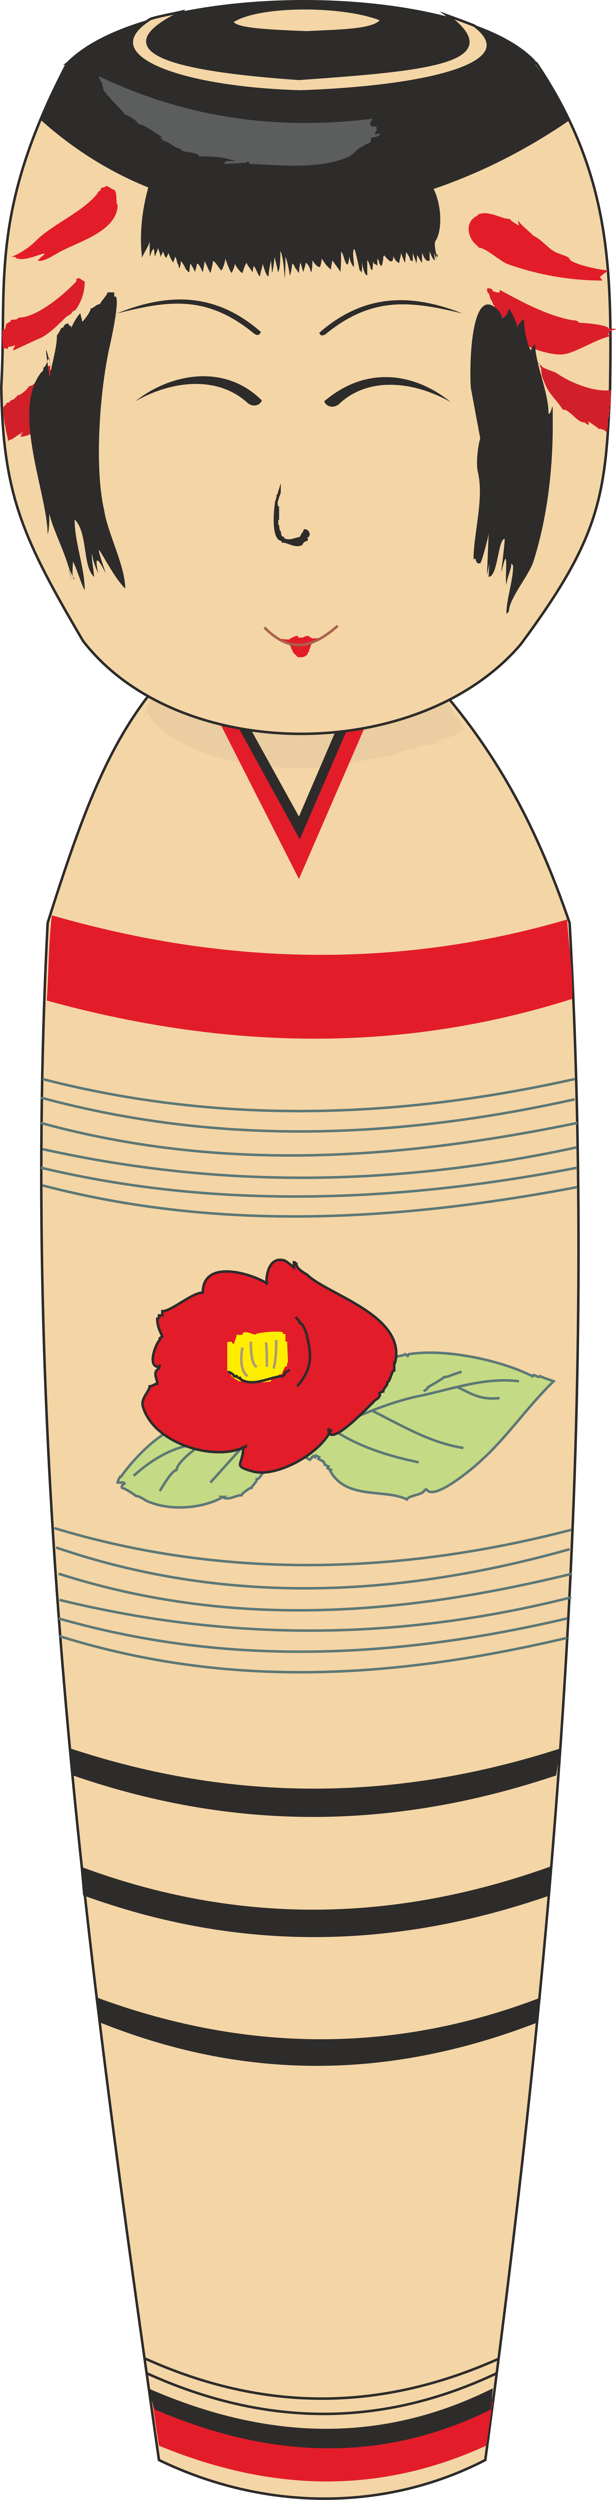 <svg height="284.316" viewBox="0 0 52.596 213.237" width="70.128" xmlns="http://www.w3.org/2000/svg"><path style="fill:#f4d5a6;stroke:#2d2c2b;stroke-width:.216;stroke-miterlimit:10.433" d="M289.934 368.529c-7.416 6.12-10.008 12.168-14.04 24.912-2.376 46.368 3.456 88.776 9.504 131.112 9.072 4.392 19.368 4.392 27.864 0 5.904-43.776 9.648-87.552 7.2-131.112-2.88-8.352-6.84-16.632-15.768-24.84z" transform="translate(-271.826 -314.718)"/><path style="fill:#e31c2a" d="M276.254 392.793c14.688 4.248 29.448 4.608 43.992.36.144 2.376.504 4.464.432 6.768-13.608 4.32-28.368 4.68-44.856.144.144-2.088.144-4.824.432-7.272z" transform="translate(-271.826 -314.718)"/><path style="fill:#eacda0" d="M285.398 372.849c-.72.36-.144.144-.36.504h-.072c0 .144-.144.648-.144.792h-.144c0 .144-.072.504-.072.648h-.144c.144 0 0 0 0 .216h-.072v.288l-.216.288h.288l.144.144.072.072c0 .648 2.376 2.232 2.88 2.376 4.032 2.088 10.584 2.664 15.12 1.44l3.024-.504c0-.288 1.584-.576 1.8-.576v-.144c.36-.144 1.368-.144 1.656-.36v-.144c.288-.144 1.512-.288 1.512-.648-1.224.504 0 .36.216 0 0-.216.144 0 .144-.216h.36v-.288h-.144v-.288c-.216 0 0-.072-.216-.072 0 .072.216 0 0-.288-.216 0 0-.144-.216-.144 0 .144.216 0 0-.216-.288 0-.36-.576-.504-.72h-.072s0-.216-.216-.216c.216.216.216 0 0-.288l-.144-.144h-.144v-.072h-.072l-.144-.144c.144.144 0 0 0-.288-.216 0 0-.072-.216-.072 0 .072.216 0 0-.288-.144 0-.216-.288-.216-.36h-.144c-.072-.144-.432-.792-.432-1.08l-.072-.144h-.144l-.072.288c-.504 0-1.368.936-1.872 1.008-1.44.648-3.456.792-4.968 1.152-3.024.936-7.776 1.08-10.8 0v-.072c-1.656 0-3.528-.936-5.04-.936l-.144-.144-.144-.072-.072-.288z" transform="translate(-271.826 -314.718)"/><path style="fill:#2d2c2b" d="m292.094 374.865 5.256 9.504 4.392-10.224 1.224.36c-1.872 4.608-3.816 8.784-5.616 12.24-2.232-3.384-4.32-7.128-6.12-11.592z" transform="translate(-271.826 -314.718)"/><path style="fill:#e31c2a" d="m291.446 375.44 5.976 10.873 4.968-11.52 1.368.144-6.408 14.76-7.56-14.904z" transform="translate(-271.826 -314.718)"/><path style="fill:none;stroke:#5c7876;stroke-width:.216;stroke-miterlimit:10.433" d="M275.462 406.76c15.12 3.889 30.24 3.385 45.432 0" transform="translate(-271.826 -314.718)"/><path style="fill:none;stroke:#5c7876;stroke-width:.216;stroke-miterlimit:10.433" d="M275.318 408.345c15.192 4.104 30.312 3.528 45.576.144" transform="translate(-271.826 -314.718)"/><path style="fill:none;stroke:#5c7876;stroke-width:.216;stroke-miterlimit:10.433" d="M275.318 410.505c15.552 4.248 30.672 3.096 45.792 0" transform="translate(-271.826 -314.718)"/><path style="fill:none;stroke:#5c7876;stroke-width:.216;stroke-miterlimit:10.433" d="M275.462 412.737c15.264 3.384 30.168 3.168 45.576-.144" transform="translate(-271.826 -314.718)"/><path style="fill:none;stroke:#5c7876;stroke-width:.216;stroke-miterlimit:10.433" d="M275.318 414.32c14.184 3.385 29.448 3.169 45.792 0" transform="translate(-271.826 -314.718)"/><path style="fill:none;stroke:#5c7876;stroke-width:.216;stroke-miterlimit:10.433" d="M275.462 415.833c15.192 3.96 30.384 3.024 45.648.144m-44.64 29.088c14.472 4.392 29.448 3.96 44.136.144" transform="translate(-271.826 -314.718)"/><path style="fill:none;stroke:#5c7876;stroke-width:.216;stroke-miterlimit:10.433" d="M276.614 446.72c14.544 4.969 29.232 4.249 43.848.145" transform="translate(-271.826 -314.718)"/><path style="fill:none;stroke:#5c7876;stroke-width:.216;stroke-miterlimit:10.433" d="M276.83 448.953c14.904 4.752 29.376 3.528 43.848 0" transform="translate(-271.826 -314.718)"/><path style="fill:none;stroke:#5c7876;stroke-width:.216;stroke-miterlimit:10.433" d="M276.902 451.185c14.76 3.6 29.088 3.456 43.704-.216" transform="translate(-271.826 -314.718)"/><path style="fill:none;stroke:#5c7876;stroke-width:.216;stroke-miterlimit:10.433" d="M276.83 452.769c13.608 3.888 27.72 3.672 43.416 0" transform="translate(-271.826 -314.718)"/><path style="fill:none;stroke:#5c7876;stroke-width:.216;stroke-miterlimit:10.433" d="M276.902 454.28c14.544 4.537 28.656 3.6 43.344.145" transform="translate(-271.826 -314.718)"/><path style="fill:#2d2c2b" d="M277.838 463.857c.072.72.144 1.512.216 2.304 14.4 4.968 27.936 4.464 41.256 0 .144-.792.216-1.584.36-2.304-14.04 4.536-27.936 4.608-41.832 0zm.864 10.08c.072.792.144 1.656.216 2.448 13.248 4.824 26.424 4.68 39.888 0v-2.448c-13.464 4.824-26.784 4.968-40.104 0zm1.368 11.16c.144.72.216 1.44.36 2.16 12.96 5.184 25.272 4.608 37.224 0 .144-.72.216-1.44.36-2.16-11.808 4.536-24.48 4.968-37.944 0z" transform="translate(-271.826 -314.718)"/><path style="fill:#e31c2a" d="M284.822 519.585c.216 1.224.36 2.448.576 3.744 9.432 3.888 18.648 4.248 27.936 0 .216-1.296.36-2.52.576-3.744-9.864 4.536-19.584 4.608-29.088 0z" transform="translate(-271.826 -314.718)"/><path style="fill:#2d2c2b" d="M284.462 518.433c10.512 4.608 20.232 4.608 29.448 0-.072.576-.072 1.152-.144 1.8-9.288 4.608-18.864 4.248-28.728 0-.216-.648-.432-1.224-.576-1.8z" transform="translate(-271.826 -314.718)"/><path style="fill:none;stroke:#2d2c2b;stroke-width:.216;stroke-miterlimit:10.433" d="M284.318 517.137c10.296 4.68 20.232 4.608 29.952 0" transform="translate(-271.826 -314.718)"/><path style="fill:none;stroke:#2d2c2b;stroke-width:.216;stroke-miterlimit:10.433" d="M284.246 515.913c10.08 4.536 20.016 4.536 30.168 0" transform="translate(-271.826 -314.718)"/><path style="fill:#c5da84;stroke:#5c7876;stroke-width:.216;stroke-miterlimit:10.433" d="M297.35 437.865c-.072-.072-.288-.576-.288-.576.216.504 0 0 .144-.216-.216-.144-.072-.504-.072-.576l-.072-.072c-.072-.432 1.008-1.872 1.224-2.16 1.368-1.584 3.456-4.248 5.472-4.392l.072.072v.288c.072-.072.36.072.504.144l-.144.288s2.16-.288 2.232-.432l.216.144.072-.144c2.952-.504 7.704.432 10.584 1.872.072-.288.504.216.648 0 .288.144.792.288 1.152.432-2.16 2.088-4.032 4.824-6.12 6.696-.576.576-3.96 3.456-4.68 2.592l-.072-.072-.144.072c-.144.432-1.368.432-1.512.792-1.872-.936-5.184.072-6.552-2.448l.072-.072-.288-.144.072-.144-.288-.144.072-.072c-.072.072 0 0-.216-.144v-.072l-.432-.216.072-.144-.288-.144-.072.144-.216-.144c.216.144 0 0-.072.216l-.144.144-.648-.36.072-.144-.288-.288v-.144s-.144-.072-.072-.288c-.216-.144 0-.144-.144-.288.072-.216.072-.216.144.144z" transform="translate(-271.826 -314.718)"/><path style="fill:none;stroke:#5c7876;stroke-width:.216;stroke-miterlimit:10.433" d="M297.782 437.865c.288-.36.432-.432.72-.576 2.736-1.296 6.264-2.952 9.288-3.528 2.664-.576 5.472-1.584 8.352-1.224m-15.12 3.528c.144-.648.504-.936.72-1.512.072 0 2.952-3.024 3.096-3.312" transform="translate(-271.826 -314.718)"/><path style="fill:none;stroke:#5c7876;stroke-width:.216;stroke-miterlimit:10.433" d="M303.614 435.057c2.592 1.296 4.968 2.736 7.776 3.168m-3.384-4.825c.072-.071.36-.215.36-.36 0 0 1.296-.72 1.368-.863.216.072 1.224-.432 1.512-.432m-11.016 4.895c2.232 1.513 4.896 2.305 7.344 2.809m3.312-6.409c1.368.649 1.944 1.08 3.6.937" transform="translate(-271.826 -314.718)"/><path style="fill:#c5da84;stroke:#5c7876;stroke-width:.216;stroke-miterlimit:10.433" d="M293.75 437.217c-.72-.864-1.944-1.512-3.096-1.512 0 .216.144.288.144.432-.36 0-1.008-.36-1.512-.36-2.664 0-5.544 2.664-7.128 4.896h-.072s-.216.36-.216.504h.504l.072.072-.216.216v.144l.144.072c.144 0 1.008.576 1.08.648.288 0 .648.288.936.432 1.944.864 4.752.648 6.48-.36h-.072c.576.36 1.08-.144 1.656-.144 0-.144.72-.648.864-.648 0-.144.432-.432.432-.72.216 0 .36-.36.504-.504.144 0 .36-.504.36-.648.144 0 .144-.288.144-.432h.144c.072-.072.072-.72.072-.936l-.072-.072c-.216 0-.288-.144-.504-.144 0-.072-.072-.216-.072-.288l-.072-.144-.144-.072c-.072 0-.288-.216-.36-.216l-.072-.144z" transform="translate(-271.826 -314.718)"/><path style="fill:none;stroke:#5c7876;stroke-width:.216;stroke-miterlimit:10.433" d="M293.75 438.729c-.288-.144-.288-.216-.432-.216 0-.216-.504-.216-.576-.216-3.6-1.08-6.552-.36-9.504 2.304" transform="translate(-271.826 -314.718)"/><path style="fill:none;stroke:#5c7876;stroke-width:.216;stroke-miterlimit:10.433" d="M288.854 438.08c-.504.289-1.944 1.44-1.944 2.017-.504.144-1.152 1.368-1.44 1.8m5.832-3.96c-.144-.072-.504-.504-.72-.504 0-.36-.36-.216-.432-.36V437c0 .072 0 0-.216 0v-.144h-.288v-.072c-.072 0-.504-.144-.648-.144m3.744 1.657h-.36l-2.592 2.88" transform="translate(-271.826 -314.718)"/><path style="fill:#e31c2a;stroke:#2d2c2b;stroke-width:.216;stroke-miterlimit:10.433" d="M294.614 424.185c-1.368-.864-5.472-2.088-5.472.792-.936 0-2.664 1.584-3.456 1.584v.36h-.288c0 .144 0 .288-.144.288 0 .648.216 1.008.432 1.512l-.216.144v.144c-.288.216-1.152 2.304-.072 2.304h.072c-.288 0 0 0 0-.216 0 .144-.072.216-.072.36-.576.288-.144.864-.144 1.296-.216 0-.432.216-.648.216 0 .432-.792 1.008-.576 1.728.936 3.24 6.336 4.752 8.784 3.384 0 .072-.072.072-.216.072 0 1.584-1.008 1.584.864 2.088 1.944.504 5.616-1.44 6.624-3.528v-.072c0 .072 0 0-.216 0 0 1.8 3.672-2.232 3.816-2.304.072-.144.432-.36.432-.36l.144-.216c0-.144 0-.216-.144-.216.144 0 .36-.144.432-.144 0-.288.36-.432.36-.792.216 0 .36-1.008.576-1.008v-.648h.072c1.008-4.032-5.832-5.832-7.488-7.488-.216-.144-.936-.504-.936-.936-.216 0 0-.144-.216-.144v.432s-.72-.576-.792-.576c-1.728-.504-1.584 2.376-1.512 1.944z" transform="translate(-271.826 -314.718)"/><path style="fill:#ffed00" d="M292.31 432.537c-.144 0-.504-.288-.576-.288l-.144-.144c0-.144-.36-.504-.36-.504v-2.376l.144-.072c-.144.072 0 0 .216 0 0 .072.144.216.216.216 0-.216.216-.504.216-.792h.504c0-.504 1.008 0 1.08 0 0-.216 2.16-.36 2.376-.216v.144h.216v.648h.144l.072 1.8h-.072v.288c-.216 0 0 .072-.216.072 0 .144-.216.432-.216.576l-.144.072h-.144v.144l-.072.144h-.216v.072h-.36v.216c-.216.072-2.016.216-2.232.072v-.072c-.144 0-.432-.216-.576-.216.144 0 .36.288.144.216z" transform="translate(-271.826 -314.718)"/><path style="fill:none;stroke:#af987a;stroke-width:.216;stroke-miterlimit:10.433" d="M292.526 429.657c-.144.792-.216 1.944.432 2.448m.288-2.952c0 .504 0 1.944.504 2.16m.792-2.088c.072.648.072 1.44.072 2.088m.792-2.304c0 .864 0 1.584-.216 2.448" transform="translate(-271.826 -314.718)"/><path style="fill:none;stroke:#2d2c2b;stroke-width:.216;stroke-miterlimit:10.433" d="M291.302 431.745c.144 0 .504.216.504.36h.216v.144c0-.144 0 0 .288 0v.072c1.08.792 2.664-.216 3.672-.216l.144-.144v-.072l.072-.144s.432-.144.216-.144m.648-4.536c.144.144.36.36.36.504.288 0 .648 1.008.648 1.296.432 1.728.288 2.736-.864 4.104" transform="translate(-271.826 -314.718)"/><path style="fill:#f4d5a6;stroke:#2d2c2b;stroke-width:.216;stroke-miterlimit:10.433" d="M277.55 320.145c7.56-5.472 32.472-5.832 40.104 0 6.336 9.432 6.408 17.496 6.264 27.576-.36 9.288-.792 12.744-7.632 21.96-8.712 10.224-29.232 10.224-37.368-.288-5.112-8.712-6.84-12.384-6.984-21.672.504-8.712-1.08-14.832 5.616-27.576z" transform="translate(-271.826 -314.718)"/><path style="fill:#2d2c2b" d="M277.55 320c7.056-7.055 33.408-6.983 39.96-.143.936 3.888-14.472 6.552-21.384 6.408-6.408.144-18.072-2.304-18.576-6.264z" transform="translate(-271.826 -314.718)"/><path style="fill:#f4d5a6;stroke:#2d2c2b;stroke-width:.216;stroke-miterlimit:10.433" d="M291.662 316.545c2.304-1.512 9.648-1.44 12.744-.144-.504.936-3.672.936-6.408 1.08-3.672-.144-6.264-.288-6.336-.936z" transform="translate(-271.826 -314.718)"/><path style="fill:#f4d5a6;stroke:#2d2c2b;stroke-width:.216;stroke-miterlimit:10.433" d="M287.486 315.68c-.864.217-1.872.36-2.808.649-5.04 3.168 2.52 5.904 12.816 6.192 10.44-.36 19.224-2.304 14.832-5.616-.72-.288-1.512-.576-2.304-.864 5.544 4.104-2.664 4.68-12.672 5.4-7.128-.504-18.432-1.728-9.864-5.76z" transform="translate(-271.826 -314.718)"/><path style="fill:#2d2c2b" d="M277.55 320c-.648 1.44-1.656 3.385-2.304 4.897 13.032 11.736 31.176 9.72 45.216.072-1.008-1.8-1.944-3.528-3.312-5.256-13.536 8.064-26.712 8.208-39.6.288z" transform="translate(-271.826 -314.718)"/><path style="fill:#5c5d5d;stroke:#2d2c2b;stroke-width:.216;stroke-miterlimit:10.433" d="M279.926 320.937c7.056 3.456 14.976 4.968 24.12 3.744-.144 0-.504.36-.504.648l.072.072c.144 0 .792.072.504.072 0 .144-.072.216-.144.216.072 0 .216.072.36.072-.072 0-.36.216-.36.288 0 0 .216-.072.288-.072v.072h.288c-.144 0 0 .072-.144.072 0 .288-.216.288-.288.288v.072l-.504.072c0 .648-.432.36-.792.792-.36 0-.792.72-1.224.864-2.88 1.224-6.696.576-9.504.576 0 .144.648 0 .72 0v-.072c.36-.288.216.216-.216 0-.576.072-1.368.072-1.872.072 0-.144.36-.432.432-.432-1.296-.36-2.736.072-4.104-.648 2.808.288 1.368.72.144 0 2.664.288 1.224.72 0-.144l-.072-.072c-.36 0-1.008-.648-1.368-.648.072 0-.504-.432-.576-.432h-.144l-.072-.072h.36c-.36-.216-1.224-.936-1.8-.936 0-.36-1.008-.792-1.224-.936v-.072l-1.152-1.224-.072-.072c0-.144-.216-.144-.216-.144v-.144s-.144 0-.144-.144c-.144 0 0-.144-.144-.144l-.072-.432h-.072v-.288c-.144 0 0-.072-.144-.072v-.144h-.072c0-.072 0-.576-.288-.648z" transform="translate(-271.826 -314.718)"/><path style="fill:#2d2c2b" d="M307.862 329.649c1.584 1.008 1.944 4.392 1.152 5.616-.144.144 0 .936.072 1.152h.072c.144.36-.144.216-.144-.216 0 .216.072.504.072.72 0-.216-.216-.504-.216-.792 0 .144.072.576.072.792-.144 0-.432-.72-.432-.792v.792c-.288.216-.504-.288-.648-.648v.864c-.072 0-.36-.648-.432-.648 0 .216 0 .504-.072.72 0-.288-.288-.72-.288-1.008v.792c-.072 0-.144-.072-.216-.072 0-.216-.216-.504-.36-.72 0 .288-.072.576-.072.936-.144-.216-.288-.648-.36-.864 0 .36-.144.648-.144.864-.216 0-.504-.432-.504-.648 0 .936-.432.432-.792 0l-.072.144c0 .288-.072.576-.144.792-.144-.144-.216-.216-.216-.432l-.144-.216v.72c0-.216-.144-.216-.288-.288l-.072-.216c0 .288-.072.648-.072.792l-.144-.144c0-.144-.216-.72-.288-.72v1.296c-.288-.072-.432-.936-.432-1.224 0 .288 0 .792-.072 1.008 0-.072-.072-.216-.144-.216-.072-.36-.288-1.368-.432-1.8h-.072c-.144.432.072 1.152 0 1.512-.648-.792-.144-1.656-.504-.216-.288 0-.36-1.008-.576-1.08 0 .432 0 1.44-.072 1.728 0-.144-.576-.792-.648-1.008a3.062 3.062 0 0 0-.144.792c-.288-.216-.648-.72-.144 0l-.648-.936c0 .216-.072.504-.144.72-.288 0-.504-.36-.648-.576 0 .072 0 1.008-.144 1.008 0-.216-.216-.72-.432-.792 0 .144-.144.576-.216.792l-.216-.792c-.072.072-.144.648-.144.864-.216-.216-.432-.792-.144 0-.072-.216-.288-.792-.432-.792 0 .216-.144 1.008-.216 1.008 0-.288-.216-1.296-.36-1.584 0 .576 0 1.296-.072 1.872 0-.504-.144-2.016-.36-2.376 0 .36 0 1.656-.216 1.8 0-.216-.288-1.296-.288-1.296 0 .288-.144 1.296-.216 1.368 0-.36-.072-.72-.072-1.08-.072.288-.216 1.008-.216 1.368-.216 0-.432-.864-.504-1.08 0 .288-.216.72-.216 1.08-.216-.072-.36-.792-.576-.864 0 .216-.072.36-.072.576-.072-.288-.432-.576-.504-.864-.144.144-.288.648-.36.864-.144 0-.576-.576-.648-.792 0 .216-.216.72-.288.792-.144-.216-.432-.864-.504-1.224-.072.36-.216.864-.36 1.008-.144-.072-.504-.792-.72-.792 0 .216-.144.792-.216 1.008-.144-.216-.36-.792-.504-1.008 0 .216-.144.936-.144.936-.144-.216-.288-.72-.504-.72 0 .216-.144.504-.144.72-.072-.144-.36-.72-.432-.72 0 .216-.072.504-.072.72-.144 0-.216-.216-.288-.216 0-.072-.36-.72-.432-.72 0 .216-.072.504-.144.648 0-.144-.072-.216-.072-.36-.144-.072-.144-.648-.288-.648 0 .144-.144.36-.144.504a4.839 4.839 0 0 1-.432-.864c0 .144-.144.36-.144.432-.144 0-.288-.504-.288-.576 0 .144-.216.36-.216.576 0-.288-.216-.72-.216-.864 0 .144-.216.576-.288.792 0-.216-.072-.504-.072-.72l-.072.072c-.144.144-.216.504-.288.648v-1.296c-.144.504-.504.936-.648 1.368-.288-2.376.072-4.968 1.08-7.704 7.416 2.592 15.336 3.168 22.824.648z" transform="translate(-271.826 -314.718)"/><path style="fill:#e31c2a" d="M281.438 330.873c-.144-.072-.36-.288-.576-.288 0 .072-.216.144-.36.144l-.072.072v.072l-.072.144c-.144 0-.216.144-.216.216-1.368 1.656-3.816 2.592-5.256 4.032a6.554 6.554 0 0 1-2.088 1.368h.36v.072c.792.504 3.096-.864 2.304-.144-.072 0-.36.36-.432.36.432.216 1.368-.432 1.656-.576 1.512-.936 5.184-1.8 5.184-4.176-.216 0 .072-1.296-.432-1.296 0-.072-.072-.216 0 0z" transform="translate(-271.826 -314.718)"/><path style="fill:#db1e2a" d="M278.342 338.72c-1.08 1.153-3.384 3.097-4.968 3.097 0 .216-.576.144-.648.216v.144h-.144c0 .072-.144.144-.216.144-.576 2.52.504-.72-.144.504h-.144c-.144.216 0 1.368 0 1.728 0-.216.36-.072.432-.072v-.144c.072-.072.576-.072.576-.216v.216h-.072l-.072.288 2.016-.936c.864-.288 1.8-1.224 2.52-1.944.072-.072.504-.216.504-.432.072 0 .216-.144.288-.144.504-.72.792-1.512.792-2.448-.144 0-.36-.288-.576-.288 0 .072-.072.072-.144.072z" transform="translate(-271.826 -314.718)"/><path style="fill:#d2202a" d="M279.134 345.2c0-.287-.216-.647-.216-.72-1.296 0-1.44.937-2.376 1.44 0 .145-.288.36-.432.36v-.36c-.792 0-1.008 1.729-1.8 1.729-.144.288-.72.792-1.008.792 0 .072-.144.216-.216.216v.072s-.288.144-.36.144c0 .144-.072 0-.072.144l-.288.072v.144h-.144c.144 0 0 0 0 .144h-.072c-.144 0 .072 1.728.144 1.728 0 .432.216.864.216 1.296l.072-.144c.288 0 .792-.504 1.08-.576 0-.072.072-.144.144-.144-.072 0-.216.36-.216.432 1.296 0 3.672-2.232 4.248-3.456.216 0 .288-.504.432-.576 0-.144.216-.72.288-.72v-.288c.144 0 .216-.36.216-.432.216 0 .144-1.152.216-1.296h.072v-.144z" transform="translate(-271.826 -314.718)"/><path style="fill:#e31c2a" d="M312.83 335.84c-1.008-.503-1.512-2.16-.216-2.735v-.072c.936-.432 1.944.36 2.736.36.072.144.72.576.864.576-.144 0-.144-.36-.144-.504 0 .288 1.08 1.08 1.296 1.368.576.216 1.224 1.008 1.728 1.296.288.216 1.008.36 1.296.576l.144.216c.576.432 2.736.864 3.24.864 0 0-.72.504-.72.576l.216.288a24.23 24.23 0 0 1-7.992-1.368c-.72-.216-1.944-1.44-2.592-1.44l-.072-.072c.072 0 .36.072.216.072z" transform="translate(-271.826 -314.718)"/><path style="fill:#db1e2a" d="M314.486 339.44c2.016 1.08 3.96 2.16 6.192 2.593.144 0 .504 0 .576.216.432 0 2.16.144 2.52.432v.072h.576l.072.072c-.216 0-.648.144-.648.432l.072.072.216.072c-.864 0-2.88 1.296-3.96 1.512-1.296.288-4.536-.936-5.112-2.016v-.072c.288 0 .648.36.792.36 0-.144-.072-.216-.072-.288l-.072-.072c-.432 0-.648-1.08-1.008-1.08-.072-.144-.504-.576-.504-.792-.072 0-.144-.288-.216-.288v-.144h-.072v-.144c-.144 0-.216-.576-.288-.648h-.072l-.072-.288v-.072l.072-.072c.144 0 .216.072.36.072 0 .216.072 0 .072.216h.216v.072h.36c0-.216.072-.072 0-.216h.072c-.072.144 0 .144-.072 0z" transform="translate(-271.826 -314.718)"/><path style="fill:#d2202a" d="M317.726 345.56c0 .073.216.289.288.289 0 .288 1.224.576 1.368.72 1.152.792 3.096 1.584 4.536 1.44l.072.072v.072c-.072.216.072.936-.072 1.224h-.072l.072.504h-.072v.432h-.072c-.072.144 0 .72-.072.936h-.072l.072.216-.072.072h-.072l-.144-.144c-.144 0-.288-.144-.432-.072-.072-.072-.864-.648-.936-.648 0 .072.072.144.072.288-.072 0-.36-.144-.36-.216-.648.072-1.296-1.152-1.872-1.08-.504-.792-1.152-1.296-1.512-2.16l-.288-.72-.072-.72h-.072v-.288l-.144-.072c.144.072 0 0-.144 0z" transform="translate(-271.826 -314.718)"/><path style="fill:#2d2c2b" d="M276.038 347.073c.144-1.152.648-2.592.648-3.744 0 0 .36-.504.36-.648h.144c.144-.216.144-.36.504-.36 0 .36.216 0 .216.36.144-.36.648-1.224.792-1.224 0 .216.144.504.144.72.216-.216.72-.864.72-1.152.288 0 .432-.36.792-.36 0-.144.648-.792.648-1.008h.576v.36h.144c.288.504-.36 3.456-.504 4.104-.864 3.744-1.368 10.368-.504 14.112.288 1.944 1.8 4.752 1.8 6.696-1.512-1.512-3.168-5.76-1.656-1.296-.648-1.296-1.008-1.656-.648 0-.216-.504-.504-1.152-.504-1.656-.144.144.144 1.44.144 1.944-1.008-.936-.504-3.744-1.656-4.896 0 2.016.864 4.104.864 6.048-.36-.648-.648-1.8-1.008-2.448 0 .36-.144 1.512.144 1.512-.144-.216-.504-.864-.504-1.152 0 .432.216.936.216 1.44 0-1.656-1.512-4.248-1.872-5.904 0 .504 0 1.296-.144 1.8 0-3.456-3.168-10.656-.504-13.896h.144c-.144 0 0 0 0-.36.144 0 .36-.504.36-.648l.144-.144c0 .288.144.648.144.792-.936-3.888 0 1.152-.144 1.008zm36 .792c-.144-1.152-.144-9.504 2.448-6.552 0 0 .216.36.216.504.36 0 .576-.648.576-.792.216.288.72 1.296.72 1.656 0-.216.432-.72.576-.72 0 .864.216 2.016.576 2.664 0-.216.36-.504.36-.648 0 1.8 1.152 4.104 1.152 6.048.36 0 .36-1.944.36 1.008 0 3.888-.504 7.992-1.656 11.592-.36 1.152-2.088 3.168-2.088 4.248l-.216.216c0-1.296.576-2.808.576-4.104l-.144-.216c0 .504-.432 1.368-.432 1.872-.144-.504.216-3.816-.36-1.368-.216 1.008.216-1.944.216-2.592-.576 0-.576 3.24-1.368 3.24 0-.792.216-2.952.576-3.6l-.72 3.456.144-3.6c0 .288-.576 2.448-.72 2.592h-.216c-.72-.648.936-2.448-.144-.288 0-.144-.216-.144-.216 0 0-2.304.936-5.256.36-7.56-.144-.648 0-2.16.216-2.808zm-12.96-4.752c4.248-3.744 8.568-3.096 12.24-1.656-4.248-1.008-7.632-1.584-11.736 1.8-.36.144-.36.072-.504-.144z" transform="translate(-271.826 -314.718)"/><path style="fill:#2d2c2b" d="M294.11 343.04c-4.248-3.743-8.568-3.095-12.312-1.583 4.32-1.08 7.632-1.656 11.736 1.728.36.216.432.072.576-.144zm5.4 5.905c3.816-3.24 7.992-2.232 10.8.072-3.168-1.8-6.984-2.16-9.432.072-.576.576-1.224.288-1.368-.144zm-5.328-.072c-3.24-3.24-7.92-2.232-10.8.072 3.168-1.8 6.984-2.16 9.504.072.504.504 1.152.288 1.296-.144z" transform="translate(-271.826 -314.718)"/><path style="fill:#2d2c2b;stroke:#2d2c2b;stroke-width:.216;stroke-miterlimit:10.433" d="M295.694 356.649c0 .072-.072.36-.144.36 0 .216-.144.504-.144.648-.072.36-.36 3.096.504 3.096 0 .144.072 0 .072.144.432 0 1.08.504 1.584.216v-.144h.072c0-.072.144-.144.216-.144l.144-.072v-.144h.072c-.072 0 0 0 0-.216h.072c.072-.144-.072-.432-.288-.432l-.072.144v.072l-.072.072c-.072 0-.072.072-.072.144l-.072.072-.072.144c-.072 0-.792.216-.864.216v.072h-.216v-.072c-.072 0-.288-.072-.36-.072l-.072-.072v-.072h-.072l-.144-.144c0-.072-.072-.288-.072-.36h-.072c0-.144-.072-.432-.072-.504h-.072v-.648h.072v-.936h-.072l-.072-.432z" transform="translate(-271.826 -314.718)"/><path style="fill:#e31c2a" d="M295.406 369.033c0-.072.072.072.072.072v.072c.144 0 .936.144 1.08.072v-.072c.216 0 .36-.216.648-.216h.072v.072c0-.072 0 0 0 0v.072h.36c.072 0 .216-.144.504-.144h.072c0 .144.072 0 .072.144h.144v.072c.072 0 .936 0 .936-.144.216-.144.144.072-.072.072-.072 0-.144.144-.288.144v.072c0-.072 0 0-.072 0h-.072v.072c0-.072 0 0-.072 0h-.072v.072c-.072 0-.288.072-.288.216l-.072.072v.072s-.072.144-.072.216c-.072.072-.072.216-.072.288h-.072c-.072.432-.576.504-.864.432h-.072c0-.144-.432-.288-.432-.648h-.072v-.144c-.072 0-.144-.432-.36-.432-.288 0-.792-.432-.864-.432z" transform="translate(-271.826 -314.718)"/><path style="fill:none;stroke:#a8614d;stroke-width:.216;stroke-miterlimit:10.433" d="M294.398 368.24c2.016 2.017 3.816 2.017 6.264-.143" transform="translate(-271.826 -314.718)"/></svg>
